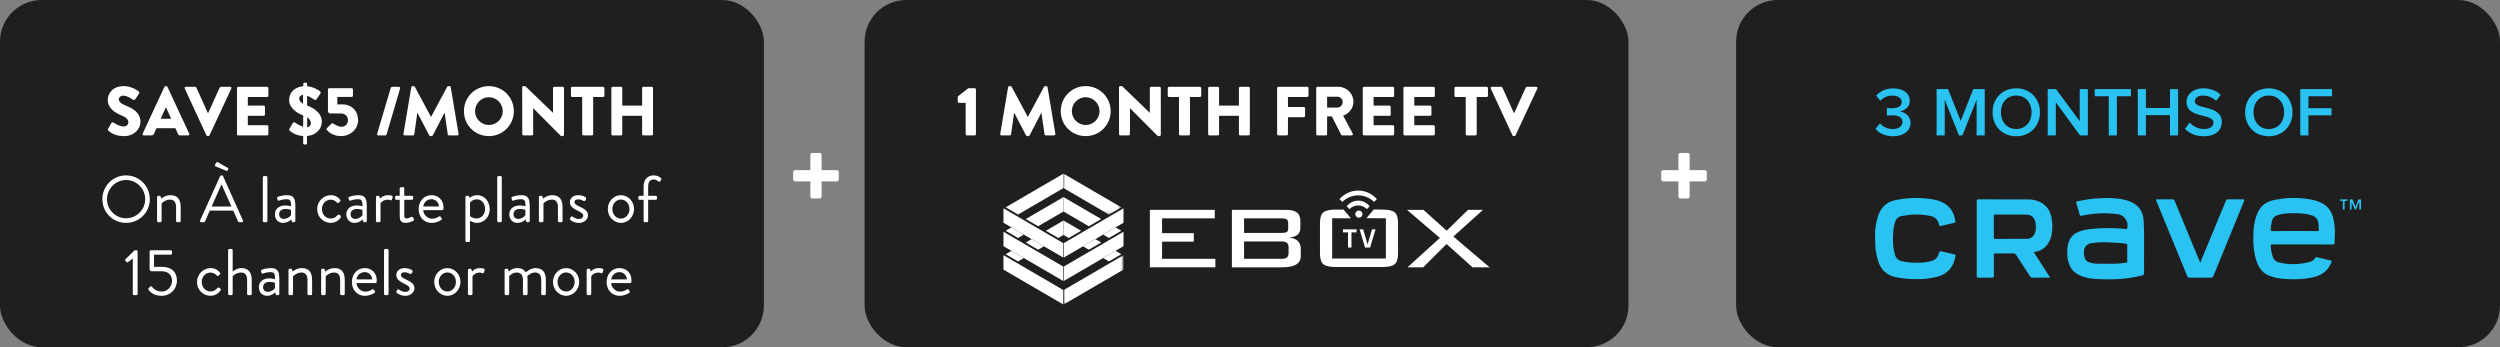 <?xml version="1.0" encoding="UTF-8"?>
<svg width="720px" height="100px" viewBox="0 0 720 100" version="1.1" xmlns="http://www.w3.org/2000/svg" xmlns:xlink="http://www.w3.org/1999/xlink">
    <rect x="0" y="0" width="720" height="100" fill="#808080" stroke="none"/>
    <title>bandeau-promo-mobile-en-v2-2025</title>
    <defs>
        <polygon id="path-1" points="0 0 16.665 0 16.665 11.786 0 11.786"></polygon>
        <polygon id="path-3" points="0 0 17.202 0 17.202 14.177 0 14.177"></polygon>
    </defs>
    <g id="bandeau-promo-mobile-en-v2-2025" stroke="none" fill="none" fill-rule="evenodd" stroke-width="1">
        <g id="bandeau-promo-mobile-en">
            <g id="3-mois-gratuit-Crave-en" transform="translate(500, 0)" fill-rule="nonzero">
                <rect id="🎨-Bg-Title" fill="#1F1F1F" x="0" y="0" width="220" height="100" rx="12"></rect>
                <g id="CRAVElogoTM" transform="translate(40, 57)" fill="#29C2F1">
                    <path d="M123.134,13.389 C120.245,13.389 117.358,13.395 114.47,13.381 C114.079,13.38 113.958,13.451 113.978,13.884 C114.028,14.978 114.242,16.03 114.596,17.061 C114.861,17.83 115.389,18.335 116.17,18.538 C118.167,19.056 120.19,19.196 122.245,18.971 C123.19,18.867 124.123,18.716 125.044,18.48 C125.799,18.288 126.45,17.948 126.824,17.221 C126.908,17.058 127.001,17.022 127.19,17.068 C128.541,17.4 129.894,17.725 131.251,18.03 C131.624,18.114 131.549,18.291 131.45,18.543 C130.671,20.523 129.282,21.862 127.261,22.54 C126.128,22.92 124.957,23.12 123.772,23.261 C121.85,23.488 119.917,23.451 117.999,23.332 C116.412,23.235 114.825,22.943 113.334,22.314 C111.851,21.69 110.874,20.566 110.239,19.123 C109.577,17.619 109.25,16.038 109.073,14.406 C108.899,12.804 108.92,11.198 109.006,9.607 C109.117,7.522 109.511,5.468 110.549,3.601 C111.612,1.69 113.352,0.853 115.416,0.503 C116.781,0.271 118.148,0.068 119.534,0.019 C121.715,-0.057 123.885,0.087 126.013,0.552 C127.459,0.868 128.861,1.367 130.003,2.386 C131.247,3.494 131.857,4.935 132.137,6.534 C132.386,7.958 132.519,9.401 132.432,10.847 C132.392,11.526 132.345,12.204 132.369,12.884 C132.384,13.284 132.257,13.401 131.85,13.4 C128.945,13.381 126.039,13.39 123.134,13.39 L123.134,13.389 Z M120.917,9.532 C123.07,9.532 125.222,9.522 127.375,9.542 C127.766,9.545 127.897,9.435 127.847,9.056 C127.798,8.688 127.743,8.317 127.749,7.948 C127.778,6.331 127.056,5.322 125.485,4.914 C123.627,4.432 121.726,4.352 119.816,4.4 C118.5,4.432 117.201,4.572 115.934,4.952 C115.109,5.2 114.551,5.806 114.361,6.564 C114.161,7.369 113.981,8.204 113.984,9.062 C113.984,9.459 114.077,9.545 114.456,9.542 C116.609,9.525 118.761,9.534 120.914,9.534 L120.917,9.532 Z" id="Shape"></path>
                    <path d="M55.366,15.815 C55.369,14.479 55.467,13.343 55.961,12.267 C56.52,11.051 57.448,10.241 58.662,9.745 C59.983,9.204 61.37,9.025 62.787,8.89 C64.914,8.687 67.038,8.659 69.164,8.723 C70.23,8.755 71.293,8.87 72.355,8.977 C72.532,8.995 72.532,8.951 72.581,8.824 C73.241,7.125 71.894,4.946 70.07,4.709 C67.955,4.436 65.839,4.309 63.714,4.509 C62.277,4.644 60.842,4.807 59.439,5.161 C59.134,5.239 59.051,5.135 58.98,4.882 C58.65,3.734 58.317,2.587 57.967,1.447 C57.883,1.172 57.922,1.05 58.222,0.987 C59.946,0.627 61.668,0.3 63.436,0.177 C65.189,0.053 66.935,-0.055 68.686,0.085 C70.402,0.222 72.109,0.421 73.705,1.14 C75.361,1.887 76.555,3.068 77.082,4.833 C77.297,5.557 77.381,6.305 77.412,7.073 C77.606,11.899 77.424,16.725 77.509,21.551 C77.518,22.058 77.326,22.222 76.888,22.329 C75.091,22.772 73.277,23.103 71.431,23.273 C68.575,23.535 65.722,23.52 62.867,23.277 C61.416,23.154 60.018,22.829 58.712,22.174 C56.676,21.154 55.743,19.396 55.459,17.219 C55.39,16.694 55.354,16.166 55.367,15.813 L55.366,15.815 Z M66.644,18.957 C68.552,19.006 70.456,18.942 72.346,18.648 C72.592,18.61 72.65,18.502 72.648,18.277 C72.642,16.706 72.644,15.134 72.648,13.563 C72.648,13.352 72.624,13.25 72.358,13.204 C70.905,12.96 69.433,12.906 67.97,12.832 C66.122,12.737 64.267,12.742 62.422,13.013 C61.202,13.193 60.407,13.876 60.231,14.978 C60.111,15.728 60.155,16.477 60.381,17.209 C60.586,17.873 61.019,18.323 61.676,18.561 C62.37,18.813 63.097,18.923 63.827,18.948 C64.766,18.98 65.705,18.955 66.645,18.955 L66.644,18.957 Z" id="Shape"></path>
                    <path d="M45.7,15.584 C47.296,18.064 48.842,20.47 50.445,22.96 C49.47,22.96 48.59,22.96 47.711,22.96 C46.941,22.96 46.172,22.945 45.404,22.967 C45.062,22.978 44.853,22.88 44.659,22.58 C43.326,20.514 41.963,18.468 40.628,16.404 C40.428,16.094 40.216,15.983 39.847,15.987 C38.155,16.009 36.463,16.01 34.772,15.987 C34.355,15.981 34.222,16.08 34.227,16.519 C34.251,18.499 34.227,20.48 34.247,22.461 C34.251,22.865 34.141,22.978 33.735,22.971 C32.421,22.945 31.103,22.946 29.789,22.971 C29.408,22.977 29.299,22.879 29.299,22.49 C29.311,15.284 29.309,8.076 29.299,0.87 C29.299,0.506 29.405,0.412 29.761,0.413 C34.546,0.424 39.329,0.418 44.114,0.424 C45.215,0.424 46.288,0.63 47.292,1.073 C49.308,1.963 50.438,3.543 50.841,5.694 C51.158,7.395 51.176,9.094 50.825,10.781 C50.557,12.074 49.946,13.215 48.993,14.154 C48.092,15.041 46.973,15.441 45.699,15.587 L45.7,15.584 Z M39.244,11.798 C40.662,11.798 42.08,11.798 43.499,11.798 C44.921,11.796 45.854,11.085 46.201,9.702 C46.405,8.882 46.331,8.056 46.231,7.222 C46.057,5.761 45.063,4.807 43.609,4.804 C40.636,4.796 37.663,4.807 34.689,4.793 C34.334,4.792 34.227,4.888 34.23,5.248 C34.247,7.28 34.247,9.313 34.23,11.345 C34.227,11.699 34.318,11.81 34.682,11.806 C36.202,11.786 37.723,11.798 39.244,11.798 Z" id="Shape"></path>
                    <path d="M12.184,23.381 C9.892,23.427 8.062,23.213 6.233,22.873 C3.518,22.367 1.747,20.844 0.915,18.219 C0.555,17.082 0.331,15.919 0.169,14.735 C0.016,13.615 0.115,12.493 0.033,11.375 C-0.109,9.458 0.225,7.58 0.717,5.763 C1.45,3.065 3.07,1.155 5.996,0.604 C8.586,0.117 11.186,-0.15 13.813,0.091 C15.599,0.256 17.407,0.387 19.085,1.123 C21.569,2.213 22.83,4.18 23.158,6.819 C23.187,7.056 23.097,7.116 22.931,7.155 C21.587,7.468 20.242,7.772 18.9,8.085 C18.674,8.138 18.544,8.088 18.506,7.839 C18.483,7.69 18.421,7.545 18.378,7.398 C18.03,6.212 17.268,5.474 16.045,5.213 C13.983,4.772 11.914,4.636 9.812,4.893 C9.102,4.98 8.399,5.08 7.699,5.212 C6.691,5.401 6.089,6.001 5.776,6.975 C5.233,8.671 5.176,10.412 5.183,12.169 C5.187,13.604 5.352,15.006 5.755,16.386 C6.066,17.453 6.755,18.024 7.83,18.256 C9.735,18.667 11.66,18.722 13.59,18.635 C14.363,18.6 15.131,18.426 15.896,18.265 C17.241,17.983 18.102,17.215 18.413,15.885 C18.537,15.361 18.787,15.309 19.242,15.421 C20.492,15.729 21.749,16.009 23.004,16.296 C23.147,16.328 23.204,16.338 23.179,16.545 C22.824,19.632 20.999,21.856 18.147,22.638 C17.102,22.925 16.036,23.097 14.964,23.256 C13.897,23.415 12.824,23.334 12.189,23.381 L12.184,23.381 Z" id="Path"></path>
                    <path d="M80.85,0.418 C82.564,0.418 84.187,0.427 85.81,0.41 C86.143,0.407 86.196,0.615 86.288,0.835 C88.621,6.477 90.954,12.12 93.286,17.763 C93.396,18.03 93.511,18.297 93.633,18.589 C93.825,18.451 93.848,18.241 93.92,18.065 C96.297,12.328 98.673,6.59 101.038,0.848 C101.164,0.542 101.302,0.403 101.66,0.408 C103.096,0.433 104.531,0.429 105.966,0.412 C106.346,0.407 106.488,0.436 106.308,0.874 C103.337,8.1 100.38,15.332 97.43,22.567 C97.306,22.873 97.152,22.969 96.831,22.967 C94.748,22.954 92.662,22.946 90.578,22.974 C90.158,22.98 90.033,22.786 89.899,22.459 C87.508,16.618 85.108,10.78 82.709,4.942 C82.102,3.462 81.493,1.983 80.85,0.421 L80.85,0.418 Z" id="Path"></path>
                    <path d="M139.361,1.253 C139.134,1.83 138.909,2.41 138.674,2.984 C138.615,3.129 138.613,3.343 138.38,3.354 C138.112,3.366 138.109,3.126 138.044,2.967 C137.812,2.406 137.596,1.836 137.264,1.282 C137.264,1.844 137.265,2.406 137.264,2.967 C137.264,3.145 137.323,3.357 137.016,3.363 C136.716,3.369 136.752,3.169 136.752,2.983 C136.752,2.267 136.748,1.549 136.755,0.833 C136.757,0.668 136.665,0.416 136.978,0.422 C137.215,0.427 137.488,0.316 137.616,0.673 C137.839,1.29 138.099,1.894 138.378,2.593 C138.641,1.923 138.902,1.349 139.09,0.752 C139.216,0.349 139.496,0.398 139.775,0.424 C140.112,0.454 139.969,0.737 139.974,0.908 C139.99,1.572 139.989,2.238 139.975,2.903 C139.972,3.077 140.093,3.346 139.74,3.357 C139.387,3.367 139.488,3.103 139.485,2.922 C139.474,2.372 139.482,1.821 139.482,1.271 C139.442,1.264 139.403,1.258 139.361,1.25 L139.361,1.253 Z" id="Path"></path>
                    <path d="M134.738,2.103 C134.738,1.916 134.719,1.726 134.743,1.542 C134.81,1.038 134.712,0.706 134.094,0.824 C133.952,0.851 133.818,0.815 133.824,0.616 C133.83,0.418 133.97,0.418 134.111,0.418 C134.708,0.418 135.303,0.418 135.9,0.418 C136.051,0.418 136.172,0.439 136.169,0.633 C136.166,0.841 136.016,0.845 135.885,0.822 C135.267,0.711 135.196,1.044 135.236,1.545 C135.276,2.053 135.241,2.566 135.245,3.076 C135.247,3.256 135.204,3.364 134.99,3.361 C134.781,3.358 134.732,3.254 134.737,3.073 C134.745,2.749 134.738,2.425 134.738,2.102 L134.738,2.103 Z" id="Path"></path>
                </g>
                <g id="3-MONTHS-OF" transform="translate(39, 19)" fill="#29C2F1">
                    <path d="M6.2,20.24 C9.3,20.24 11.24,18.62 11.24,16.34 C11.24,14.28 9.42,13.24 8.14,13.1 C9.5,12.88 11.02,11.84 11.02,10.04 C11.02,7.82 9.1,6.46 6.22,6.46 C4,6.46 2.38,7.34 1.34,8.56 L2.54,10.02 C3.5,9.04 4.62,8.54 6,8.54 C7.48,8.54 8.7,9.18 8.7,10.4 C8.7,11.62 7.52,12.16 5.94,12.16 C5.42,12.16 4.64,12.16 4.42,12.14 L4.42,14.26 C4.62,14.24 5.38,14.22 5.94,14.22 C7.86,14.22 8.9,14.8 8.9,16.12 C8.9,17.34 7.88,18.16 6.12,18.16 C4.7,18.16 3.3,17.54 2.44,16.54 L1.16,18.08 C2.08,19.28 3.84,20.24 6.2,20.24 Z" id="Path"></path>
                    <polygon id="Path" points="32.6 20 32.6 6.66 29.3 6.66 25.68 15.82 22.04 6.66 18.74 6.66 18.74 20 21.08 20 21.08 9.7 25.18 20 26.18 20 30.26 9.7 30.26 20"></polygon>
                    <path d="M41.68,20.24 C45.66,20.24 48.5,17.32 48.5,13.34 C48.5,9.36 45.66,6.44 41.68,6.44 C37.68,6.44 34.86,9.36 34.86,13.34 C34.86,17.32 37.68,20.24 41.68,20.24 Z M41.68,18.16 C38.98,18.16 37.26,16.08 37.26,13.34 C37.26,10.58 38.98,8.52 41.68,8.52 C44.36,8.52 46.1,10.58 46.1,13.34 C46.1,16.08 44.36,18.16 41.68,18.16 Z" id="Shape"></path>
                    <polygon id="Path" points="62.3 20 62.3 6.66 59.96 6.66 59.96 15.9 53.14 6.66 50.74 6.66 50.74 20 53.08 20 53.08 10.46 60.04 20"></polygon>
                    <polygon id="Path" points="70.66 20 70.66 8.72 74.7 8.72 74.7 6.66 64.28 6.66 64.28 8.72 68.32 8.72 68.32 20"></polygon>
                    <polygon id="Path" points="88.3 20 88.3 6.66 85.96 6.66 85.96 12.1 79.02 12.1 79.02 6.66 76.68 6.66 76.68 20 79.02 20 79.02 14.16 85.96 14.16 85.96 20"></polygon>
                    <path d="M95.72,20.24 C99.3,20.24 100.88,18.32 100.88,16.1 C100.88,11.14 93.12,12.68 93.12,10.18 C93.12,9.2 94,8.52 95.36,8.52 C96.76,8.52 98.18,9 99.24,10.06 L100.56,8.32 C99.34,7.12 97.64,6.44 95.58,6.44 C92.64,6.44 90.72,8.14 90.72,10.36 C90.72,15.26 98.48,13.52 98.48,16.32 C98.48,17.22 97.74,18.16 95.82,18.16 C93.96,18.16 92.5,17.28 91.6,16.3 L90.28,18.12 C91.48,19.36 93.26,20.24 95.72,20.24 Z" id="Path"></path>
                    <path d="M114.42,20.24 C118.4,20.24 121.24,17.32 121.24,13.34 C121.24,9.36 118.4,6.44 114.42,6.44 C110.42,6.44 107.6,9.36 107.6,13.34 C107.6,17.32 110.42,20.24 114.42,20.24 Z M114.42,18.16 C111.72,18.16 110,16.08 110,13.34 C110,10.58 111.72,8.52 114.42,8.52 C117.1,8.52 118.84,10.58 118.84,13.34 C118.84,16.08 117.1,18.16 114.42,18.16 Z" id="Shape"></path>
                    <polygon id="Path" points="125.82 20 125.82 14.22 132.48 14.22 132.48 12.16 125.82 12.16 125.82 8.72 132.62 8.72 132.62 6.66 123.48 6.66 123.48 20"></polygon>
                </g>
            </g>
            <g id="1-mois-TV-gratuit-en" transform="translate(249, 0)">
                <rect id="🎨-Bg-Title" fill="#1F1F1F" fill-rule="nonzero" x="0" y="0" width="220" height="100" rx="12"></rect>
                <g id="Step-01" transform="translate(229.43, 44.05)" fill="#FFFFFF" fill-rule="nonzero">
                    <path d="M4.95,12.57 C4.95,12.87 5.22,13.11 5.52,13.11 L7.62,13.11 C7.92,13.11 8.19,12.87 8.19,12.57 L8.19,8.19 L12.6,8.19 C12.9,8.19 13.14,7.92 13.14,7.62 L13.14,5.52 C13.14,5.22 12.9,4.95 12.6,4.95 L8.19,4.95 L8.19,0.54 C8.19,0.24 7.92,0 7.62,0 L5.52,0 C5.22,0 4.95,0.24 4.95,0.54 L4.95,4.95 L0.57,4.95 C0.27,4.95 0,5.22 0,5.52 L0,7.62 C0,7.92 0.27,8.19 0.57,8.19 L4.95,8.19 L4.95,12.57 Z" id="Path"></path>
                </g>
                <g id="Group-56" transform="translate(40, 50)">
                    <path d="M65.782,26.983 L65.782,10.439 L81.424,10.439 C82.856,10.439 83.894,10.699 84.54,11.216 C85.185,11.733 85.507,12.559 85.507,13.696 L85.507,15.583 C85.507,16.459 85.247,17.121 84.729,17.573 C84.21,18.024 83.382,18.306 82.244,18.42 C83.348,18.522 84.187,18.848 84.761,19.401 C85.335,19.953 85.623,20.694 85.623,21.621 L85.623,23.725 C85.623,24.825 85.179,25.643 84.295,26.178 C83.411,26.715 82.062,26.983 80.251,26.983 L65.782,26.983 Z M82,15.771 L82,14.224 C82,13.721 81.857,13.373 81.573,13.178 C81.289,12.983 80.77,12.885 80.017,12.885 L69.29,12.885 L69.29,17.091 L80.017,17.091 C80.827,17.091 81.36,16.997 81.616,16.809 C81.872,16.62 82,16.274 82,15.771 L82,15.771 Z M69.29,19.536 L69.29,24.539 L80.017,24.539 C80.807,24.539 81.355,24.404 81.659,24.132 C81.962,23.86 82.115,23.377 82.115,22.682 L82.115,21.394 C82.115,20.712 81.959,20.232 81.648,19.953 C81.337,19.677 80.793,19.536 80.017,19.536 L69.29,19.536 Z" id="Fill-2" fill="#FFFFFF" fill-rule="nonzero"></path>
                    <polygon id="Fill-4" fill="#FFFFFF" fill-rule="nonzero" points="116.364 26.983 125.682 18.522 116.216 10.439 120.959 10.439 127.647 16.444 133.782 10.439 138.098 10.439 129.572 18.122 140 26.983 135.085 26.983 127.605 20.275 120.873 26.983"></polygon>
                    <path d="M95.706,26.904 L109.084,26.904 C110.838,26.904 112.035,26.628 112.676,26.078 C113.318,25.527 113.637,24.497 113.637,22.99 L113.637,14.272 C113.637,12.745 113.325,11.71 112.697,11.17 C112.07,10.631 110.866,10.36 109.084,10.36 L106.625,10.335 L104.544,12.836 L110.13,12.862 L110.13,24.46 L94.661,24.46 L94.661,12.862 L100.055,12.864 L97.934,10.363 L95.706,10.36 C93.94,10.36 92.738,10.634 92.104,11.181 C91.47,11.729 91.152,12.758 91.152,14.272 L91.152,22.99 C91.152,24.497 91.473,25.527 92.114,26.078 C92.756,26.628 93.953,26.904 95.706,26.904" id="Fill-6" fill="#FFFFFF" fill-rule="nonzero"></path>
                    <polygon id="Fill-8" fill="#FFFFFF" fill-rule="nonzero" points="99.233 16.926 97.77 16.926 97.77 16.053 101.686 16.053 101.686 16.926 100.224 16.926 100.224 21.29 99.233 21.29"></polygon>
                    <polygon id="Fill-10" fill="#FFFFFF" fill-rule="nonzero" points="106.13 16.053 107.16 16.053 105.595 21.29 104.133 21.29 102.568 16.053 103.598 16.053 104.864 20.417"></polygon>
                    <path d="M102.363,12.704 C102.935,12.704 103.398,12.24 103.398,11.669 C103.398,11.097 102.935,10.634 102.363,10.634 C101.791,10.634 101.328,11.097 101.328,11.669 C101.328,12.24 101.791,12.704 102.363,12.704 M96.774,7.322 L97.572,8.15 C100.184,5.639 104.127,5.639 106.74,8.15 L107.537,7.322 C104.565,4.071 99.746,4.071 96.774,7.322 M98.844,9.392 L99.623,10.22 C101.096,8.82 103.216,8.82 104.688,10.22 L105.467,9.392 C103.639,7.246 100.673,7.246 98.844,9.392" id="Fill-12" fill="#FFFFFF" fill-rule="nonzero"></path>
                    <polygon id="Fill-14" fill="#FFFFFF" fill-rule="nonzero" points="17.275 13.511 12.214 16.46 15.778 18.537 17.284 17.66 17.275 17.654"></polygon>
                    <polygon id="Fill-16" fill="#FFFFFF" fill-rule="nonzero" points="0.63 23.21 4.194 25.288 5.864 24.314 2.299 22.237"></polygon>
                    <polygon id="Fill-18" fill="#FFFFFF" fill-rule="nonzero" points="17.284 13.506 17.294 13.512 17.294 13.5"></polygon>
                    <polygon id="Fill-20" fill="#FFFFFF" fill-rule="nonzero" points="6.422 19.835 9.987 21.912 11.656 20.939 8.092 18.862"></polygon>
                    <polygon id="Fill-22" fill="#FFFFFF" fill-rule="nonzero" points="5.864 17.564 2.299 15.487 0.629 16.46 4.195 18.538"></polygon>
                    <polygon id="Fill-24" fill="#FFFFFF" fill-rule="nonzero" points="17.294 6.75 17.284 6.755 17.294 6.761"></polygon>
                    <polygon id="Fill-26" fill="#FFFFFF" fill-rule="nonzero" points="17.275 10.904 17.275 6.762 6.421 13.085 9.986 15.162 17.284 10.909"></polygon>
                    <polygon id="Fill-28" fill="#FFFFFF" fill-rule="nonzero" points="17.284 4.159 17.274 4.154 17.274 0.011 0.629 9.71 4.194 11.786"></polygon>
                    <polygon id="Fill-30" fill="#FFFFFF" fill-rule="nonzero" points="0.091 23.547 0 23.494 0 26.997 0 27.648 17.202 37.671 17.202 37.02 17.202 33.517 3.636 25.612"></polygon>
                    <polygon id="Fill-32" fill="#FFFFFF" fill-rule="nonzero" points="5.864 20.16 3.636 18.863 0.092 16.797 0 16.743 0 20.247 0 20.898 2.299 22.237 5.864 24.314 17.203 30.921 17.203 30.271 17.203 26.766 9.429 22.237"></polygon>
                    <polygon id="Fill-34" fill="#FFFFFF" fill-rule="nonzero" points="11.656 16.785 9.429 15.487 5.863 13.41 3.636 12.112 0.092 10.047 0 9.993 0 13.497 0 14.147 2.299 15.487 5.864 17.565 8.091 18.863 11.656 20.939 17.203 24.171 17.203 23.52 17.203 20.017 15.221 18.863"></polygon>
                    <polygon id="Fill-36" fill="#FFFFFF" fill-rule="nonzero" points="26.476 18.862 22.911 20.939 24.582 21.912 28.146 19.835"></polygon>
                    <polygon id="Fill-38" fill="#FFFFFF" fill-rule="nonzero" points="17.294 13.511 17.284 13.506 17.274 13.5 17.274 13.511 17.274 17.654 17.284 17.66 18.79 18.537 22.354 16.46"></polygon>
                    <polygon id="Fill-40" fill="#FFFFFF" fill-rule="nonzero" points="30.374 25.287 33.938 23.209 32.269 22.236 28.704 24.314"></polygon>
                    <polygon id="Fill-42" fill="#FFFFFF" fill-rule="nonzero" points="30.374 18.537 33.939 16.459 32.268 15.486 28.703 17.563"></polygon>
                    <polygon id="Fill-44" fill="#FFFFFF" fill-rule="nonzero" points="17.284 6.755 17.274 6.75 17.274 6.761 17.274 10.904 17.284 10.91 24.581 15.162 28.147 13.084 17.294 6.761"></polygon>
                    <g id="Group-48" transform="translate(17.274, 0)">
                        <mask id="mask-2" fill="white">
                            <use xlink:href="#path-1"></use>
                        </mask>
                        <g id="path-1"></g>
                        <polygon id="Fill-46" fill="#FFFFFF" fill-rule="nonzero" mask="url(#mask-2)" points="0.009 4.159 13.1 11.786 16.665 9.709 0.019 0.011 0.009 0.005 0 -0.001 0 0.011 0 4.154"></polygon>
                    </g>
                    <g id="Group-51" transform="translate(17.365, 23.494)">
                        <mask id="mask-4" fill="white">
                            <use xlink:href="#path-3"></use>
                        </mask>
                        <g id="path-3"></g>
                        <polygon id="Fill-49" fill="#FFFFFF" fill-rule="nonzero" mask="url(#mask-4)" points="13.567 2.118 0 10.023 0 13.527 0 14.178 17.202 4.154 17.202 3.503 17.202 0 17.113 0.052"></polygon>
                    </g>
                    <polygon id="Fill-52" fill="#FFFFFF" fill-rule="nonzero" points="30.931 18.862 28.704 20.16 25.14 22.237 17.365 26.767 17.365 30.27 17.365 30.92 28.704 24.314 32.269 22.237 34.568 20.897 34.568 20.247 34.568 16.744 34.477 16.796"></polygon>
                    <polygon id="Fill-54" fill="#FFFFFF" fill-rule="nonzero" points="30.932 12.111 28.704 13.41 25.14 15.488 22.912 16.785 19.348 18.862 17.365 20.017 17.365 23.52 17.365 24.171 22.912 20.939 26.476 18.862 28.703 17.564 32.268 15.487 34.568 14.147 34.568 13.497 34.568 9.993 34.477 10.046"></polygon>
                    <polygon id="Fill-1" fill="#FFFFFF" fill-rule="nonzero" points="42.162 26.983 42.162 10.439 60.853 10.439 60.853 12.884 45.671 12.884 45.671 17.148 54.815 17.148 54.815 19.593 45.671 19.593 45.671 24.539 61.026 24.539 61.026 26.983"></polygon>
                </g>
                <g id="✏️-Package-title" transform="translate(26.83, 24.8)" fill="#FFFFFF" fill-rule="nonzero">
                    <path d="M2.28,13.82 C2.28,14.02 2.44,14.2 2.66,14.2 L4.88,14.2 C5.08,14.2 5.24,14.02 5.24,13.82 L5.24,0.98 C5.24,0.78 5.08,0.6 4.88,0.6 L3.04,0.6 L0.12,2.88 C0.06,2.94 0,3.1 0,3.18 L0,4.44 C0,4.64 0.16,4.82 0.36,4.82 L2.28,4.82 L2.28,13.82 Z" id="Path"></path>
                    <path d="M12.24,13.76 C12.2,14.02 12.38,14.2 12.62,14.2 L14.98,14.2 C15.18,14.2 15.34,14.04 15.36,13.88 L16.24,7.7 L16.28,7.7 L19.66,14.18 C19.72,14.3 19.88,14.4 20,14.4 L20.36,14.4 C20.46,14.4 20.64,14.3 20.7,14.18 L24.06,7.7 L24.1,7.7 L25,13.88 C25.02,14.04 25.2,14.2 25.38,14.2 L27.74,14.2 C27.98,14.2 28.16,14.02 28.12,13.76 L25.86,0.32 C25.84,0.14 25.66,0 25.5,0 L25.18,0 C25.08,0 24.9,0.08 24.84,0.2 L20.2,8.84 L20.16,8.84 L15.52,0.2 C15.46,0.08 15.28,0 15.18,0 L14.86,0 C14.7,0 14.52,0.14 14.5,0.32 L12.24,13.76 Z" id="Path"></path>
                    <path d="M29.66,7.22 C29.66,11.22 32.84,14.4 36.84,14.4 C40.84,14.4 44.04,11.22 44.04,7.22 C44.04,3.22 40.84,0 36.84,0 C32.84,0 29.66,3.22 29.66,7.22 Z M32.86,7.22 C32.86,5.02 34.66,3.2 36.84,3.2 C39.04,3.2 40.84,5.02 40.84,7.22 C40.84,9.4 39.04,11.2 36.84,11.2 C34.66,11.2 32.86,9.4 32.86,7.22 Z" id="Shape"></path>
                    <path d="M46.46,13.82 C46.46,14.02 46.64,14.2 46.84,14.2 L49.22,14.2 C49.44,14.2 49.6,14.02 49.6,13.82 L49.6,6.36 C49.6,6.36 49.62,6.36 49.62,6.36 L57.52,14.3 C57.56,14.34 57.72,14.4 57.78,14.4 L58.1,14.4 C58.3,14.4 58.48,14.24 58.48,14.04 L58.48,0.58 C58.48,0.38 58.3,0.2 58.1,0.2 L55.7,0.2 C55.48,0.2 55.32,0.38 55.32,0.58 L55.32,7.68 C55.32,7.68 55.3,7.68 55.3,7.68 L47.32,0 L46.82,0 C46.62,0 46.44,0.16 46.44,0.36 L46.46,13.82 Z" id="Path"></path>
                    <path d="M63.72,13.82 C63.72,14.02 63.9,14.2 64.1,14.2 L66.5,14.2 C66.7,14.2 66.88,14.02 66.88,13.82 L66.88,3.14 L69.74,3.14 C69.96,3.14 70.12,2.96 70.12,2.76 L70.12,0.58 C70.12,0.38 69.96,0.2 69.74,0.2 L60.86,0.2 C60.64,0.2 60.48,0.38 60.48,0.58 L60.48,2.76 C60.48,2.96 60.64,3.14 60.86,3.14 L63.72,3.14 L63.72,13.82 Z" id="Path"></path>
                    <path d="M72.12,13.82 C72.12,14.02 72.3,14.2 72.5,14.2 L74.88,14.2 C75.1,14.2 75.26,14.02 75.26,13.82 L75.26,8.56 L80.98,8.56 L80.98,13.82 C80.98,14.02 81.14,14.2 81.36,14.2 L83.74,14.2 C83.94,14.2 84.12,14.02 84.12,13.82 L84.12,0.58 C84.12,0.38 83.94,0.2 83.74,0.2 L81.36,0.2 C81.14,0.2 80.98,0.38 80.98,0.58 L80.98,5.62 L75.26,5.62 L75.26,0.58 C75.26,0.38 75.1,0.2 74.88,0.2 L72.5,0.2 C72.3,0.2 72.12,0.38 72.12,0.58 L72.12,13.82 Z" id="Path"></path>
                    <path d="M91.98,13.82 C91.98,14.02 92.14,14.2 92.36,14.2 L94.72,14.2 C94.92,14.2 95.1,14.02 95.1,13.82 L95.1,8.96 L99.66,8.96 C99.86,8.96 100.04,8.78 100.04,8.58 L100.04,6.4 C100.04,6.2 99.86,6.02 99.66,6.02 L95.1,6.02 L95.1,3.14 L100.64,3.14 C100.86,3.14 101.02,2.96 101.02,2.76 L101.02,0.58 C101.02,0.38 100.86,0.2 100.64,0.2 L92.36,0.2 C92.14,0.2 91.98,0.38 91.98,0.58 L91.98,13.82 Z" id="Path"></path>
                    <path d="M103.24,13.82 C103.24,14.02 103.4,14.2 103.62,14.2 L106,14.2 C106.2,14.2 106.38,14.02 106.38,13.82 L106.38,8.72 L107.76,8.72 L110.42,14.02 C110.46,14.1 110.58,14.2 110.74,14.2 L113.4,14.2 C113.74,14.2 113.88,13.88 113.74,13.62 L111,8.54 C112.74,7.84 113.96,6.36 113.96,4.52 C113.96,2.14 112,0.2 109.6,0.2 L103.62,0.2 C103.4,0.2 103.24,0.38 103.24,0.58 L103.24,13.82 Z M106.38,6.18 L106.38,3.06 L109.34,3.06 C110.16,3.06 110.86,3.74 110.86,4.58 C110.86,5.42 110.16,6.18 109.34,6.18 L106.38,6.18 Z" id="Shape"></path>
                    <path d="M116.64,13.82 C116.64,14.02 116.8,14.2 117.02,14.2 L125.3,14.2 C125.52,14.2 125.68,14.02 125.68,13.82 L125.68,11.64 C125.68,11.44 125.52,11.26 125.3,11.26 L119.76,11.26 L119.76,8.56 L124.32,8.56 C124.52,8.56 124.7,8.4 124.7,8.18 L124.7,6 C124.7,5.8 124.52,5.62 124.32,5.62 L119.76,5.62 L119.76,3.14 L125.3,3.14 C125.52,3.14 125.68,2.96 125.68,2.76 L125.68,0.58 C125.68,0.38 125.52,0.2 125.3,0.2 L117.02,0.2 C116.8,0.2 116.64,0.38 116.64,0.58 L116.64,13.82 Z" id="Path"></path>
                    <path d="M128.36,13.82 C128.36,14.02 128.52,14.2 128.74,14.2 L137.02,14.2 C137.24,14.2 137.4,14.02 137.4,13.82 L137.4,11.64 C137.4,11.44 137.24,11.26 137.02,11.26 L131.48,11.26 L131.48,8.56 L136.04,8.56 C136.24,8.56 136.42,8.4 136.42,8.18 L136.42,6 C136.42,5.8 136.24,5.62 136.04,5.62 L131.48,5.62 L131.48,3.14 L137.02,3.14 C137.24,3.14 137.4,2.96 137.4,2.76 L137.4,0.58 C137.4,0.38 137.24,0.2 137.02,0.2 L128.74,0.2 C128.52,0.2 128.36,0.38 128.36,0.58 L128.36,13.82 Z" id="Path"></path>
                    <path d="M146.3,13.82 C146.3,14.02 146.48,14.2 146.68,14.2 L149.08,14.2 C149.28,14.2 149.46,14.02 149.46,13.82 L149.46,3.14 L152.32,3.14 C152.54,3.14 152.7,2.96 152.7,2.76 L152.7,0.58 C152.7,0.38 152.54,0.2 152.32,0.2 L143.44,0.2 C143.22,0.2 143.06,0.38 143.06,0.58 L143.06,2.76 C143.06,2.96 143.22,3.14 143.44,3.14 L146.3,3.14 L146.3,13.82 Z" id="Path"></path>
                    <path d="M159.76,14.18 C159.82,14.3 159.94,14.4 160.1,14.4 L160.3,14.4 C160.46,14.4 160.58,14.3 160.64,14.18 L166.92,0.72 C167.04,0.46 166.88,0.2 166.58,0.2 L163.92,0.2 C163.76,0.2 163.62,0.32 163.58,0.42 L160.28,7.72 L160.16,7.72 L156.86,0.42 C156.82,0.32 156.68,0.2 156.52,0.2 L153.86,0.2 C153.56,0.2 153.4,0.46 153.52,0.72 L159.76,14.18 Z" id="Path"></path>
                </g>
            </g>
            <g id="01---rabais-5$-en" fill-rule="nonzero">
                <rect id="🎨-Bg-Title" fill="#1F1F1F" x="0" y="0" width="220" height="100" rx="12"></rect>
                <g id="Step-01" transform="translate(228.43, 44.05)" fill="#FFFFFF">
                    <path d="M4.95,12.57 C4.95,12.87 5.22,13.11 5.52,13.11 L7.62,13.11 C7.92,13.11 8.19,12.87 8.19,12.57 L8.19,8.19 L12.6,8.19 C12.9,8.19 13.14,7.92 13.14,7.62 L13.14,5.52 C13.14,5.22 12.9,4.95 12.6,4.95 L8.19,4.95 L8.19,0.54 C8.19,0.24 7.92,0 7.62,0 L5.52,0 C5.22,0 4.95,0.24 4.95,0.54 L4.95,4.95 L0.57,4.95 C0.27,4.95 0,5.22 0,5.52 L0,7.62 C0,7.92 0.27,8.19 0.57,8.19 L4.95,8.19 L4.95,12.57 Z" id="Path"></path>
                </g>
                <g id="✏️-Package-title" transform="translate(31.03, 23.8)" fill="#FFFFFF">
                    <path d="M0.2,13.86 C0.66,14.32 2.1,15.4 4.7,15.4 C7.64,15.4 9.42,13.32 9.42,11.26 C9.42,8.54 6.94,7.32 5.38,6.7 C3.8,6.06 3.2,5.5 3.2,4.76 C3.2,4.22 3.74,3.74 4.46,3.74 C5.68,3.74 7.14,4.84 7.32,4.94 C7.5,5.08 7.86,4.9 8,4.68 L9.02,3.14 C9.1,3 9.14,2.64 8.9,2.5 C8.3,2.06 6.7,1 4.62,1 C1.54,1 0,3 0,4.98 C0,7.38 2.16,8.72 3.88,9.4 C5.24,9.94 5.94,10.58 5.94,11.42 C5.94,12.12 5.36,12.62 4.56,12.62 C3.24,12.62 1.8,11.56 1.72,11.52 C1.58,11.42 1.2,11.38 1.04,11.64 L0.1,13.3 C-0.06,13.58 0,13.66 0.2,13.86 Z" id="Path"></path>
                    <path d="M10.4,15.2 L12.6,15.2 C13,15.2 13.22,14.96 13.32,14.72 L14.04,13.12 L19.48,13.12 L20.2,14.7 C20.38,15.08 20.54,15.2 20.9,15.2 L23.12,15.2 C23.42,15.2 23.58,14.94 23.46,14.68 L17.2,1.22 C17.14,1.1 17,1 16.86,1 L16.66,1 C16.52,1 16.38,1.1 16.32,1.22 L10.06,14.68 C9.94,14.94 10.1,15.2 10.4,15.2 Z M15.24,10.4 L16.74,7.1 L16.76,7.1 L18.28,10.4 L15.24,10.4 Z" id="Shape"></path>
                    <path d="M28.42,15.18 C28.48,15.3 28.6,15.4 28.76,15.4 L28.96,15.4 C29.12,15.4 29.24,15.3 29.3,15.18 L35.58,1.72 C35.7,1.46 35.54,1.2 35.24,1.2 L32.58,1.2 C32.42,1.2 32.28,1.32 32.24,1.42 L28.94,8.72 L28.82,8.72 L25.52,1.42 C25.48,1.32 25.34,1.2 25.18,1.2 L22.52,1.2 C22.22,1.2 22.06,1.46 22.18,1.72 L28.42,15.18 Z" id="Path"></path>
                    <path d="M37.22,14.82 C37.22,15.02 37.38,15.2 37.6,15.2 L45.88,15.2 C46.1,15.2 46.26,15.02 46.26,14.82 L46.26,12.64 C46.26,12.44 46.1,12.26 45.88,12.26 L40.34,12.26 L40.34,9.56 L44.9,9.56 C45.1,9.56 45.28,9.4 45.28,9.18 L45.28,7 C45.28,6.8 45.1,6.62 44.9,6.62 L40.34,6.62 L40.34,4.14 L45.88,4.14 C46.1,4.14 46.26,3.96 46.26,3.76 L46.26,1.58 C46.26,1.38 46.1,1.2 45.88,1.2 L37.6,1.2 C37.38,1.2 37.22,1.38 37.22,1.58 L37.22,14.82 Z" id="Path"></path>
                    <path d="M52.44,13.86 C52.86,14.28 54.08,15.22 56.28,15.38 L56.28,17.46 C56.28,17.66 56.46,17.82 56.66,17.82 L57,17.82 C57.2,17.82 57.38,17.66 57.38,17.46 L57.38,15.38 C60.02,15.14 61.66,13.32 61.66,11.26 C61.66,8.54 58.98,7.2 57.42,6.58 L57.42,3.76 C58.36,4.14 59.42,4.88 59.56,4.94 C59.72,5.06 59.94,5.04 60.1,4.82 L61.26,3.14 C61.34,3 61.38,2.64 61.14,2.5 C60.6,2.1 59.22,1.2 57.42,1.04 L57.42,0.38 C57.42,0.16 57.24,0 57.04,0 L56.7,0 C56.5,0 56.32,0.16 56.32,0.38 L56.32,1.02 C53.66,1.28 52.24,2.98 52.24,4.98 C52.24,7.36 54.56,8.78 56.3,9.48 L56.28,12.72 C55.24,12.38 54.02,11.56 53.96,11.52 C53.68,11.32 53.38,11.46 53.2,11.78 L52.34,13.3 C52.16,13.58 52.24,13.66 52.44,13.86 Z M56.24,6.1 C55.44,5.62 55.14,5.12 55.14,4.54 C55.14,4.04 55.6,3.58 56.24,3.5 L56.24,6.1 Z M57.44,12.9 L57.44,9.98 C58.14,10.46 58.5,11.04 58.5,11.66 C58.5,12.28 58.06,12.74 57.44,12.9 Z" id="Shape"></path>
                    <path d="M63.2,13.74 C63.7,14.34 65.08,15.4 67.16,15.4 C69.96,15.4 72.1,13.32 72.1,10.82 C72.1,8.2 70.3,6.26 67.54,6.26 L66.12,6.26 L66.12,4.12 L70.24,4.12 C70.46,4.12 70.62,3.94 70.62,3.74 L70.62,1.98 C70.62,1.78 70.46,1.6 70.24,1.6 L63.8,1.6 C63.58,1.6 63.42,1.78 63.42,1.98 L63.42,8.18 C63.42,8.5 63.64,8.88 64.04,8.88 L67.12,8.88 C68.42,8.88 69.18,9.74 69.18,10.82 C69.18,11.92 68.36,12.72 67.28,12.72 C66.32,12.72 64.9,11.76 64.9,11.76 C64.74,11.66 64.54,11.7 64.42,11.82 L63.16,13.06 C62.92,13.3 62.94,13.44 63.2,13.74 Z" id="Path"></path>
                    <path d="M77.6,14.7 C77.52,14.98 77.7,15.2 77.96,15.2 L79.94,15.2 C80.08,15.2 80.26,15.08 80.3,14.94 L84.2,1.7 C84.28,1.42 84.12,1.2 83.84,1.2 L81.88,1.2 C81.72,1.2 81.56,1.32 81.52,1.46 L77.6,14.7 Z" id="Path"></path>
                    <path d="M85.16,14.76 C85.12,15.02 85.3,15.2 85.54,15.2 L87.9,15.2 C88.1,15.2 88.26,15.04 88.28,14.88 L89.16,8.7 L89.2,8.7 L92.58,15.18 C92.64,15.3 92.8,15.4 92.92,15.4 L93.28,15.4 C93.38,15.4 93.56,15.3 93.62,15.18 L96.98,8.7 L97.02,8.7 L97.92,14.88 C97.94,15.04 98.12,15.2 98.3,15.2 L100.66,15.2 C100.9,15.2 101.08,15.02 101.04,14.76 L98.78,1.32 C98.76,1.14 98.58,1 98.42,1 L98.1,1 C98,1 97.82,1.08 97.76,1.2 L93.12,9.84 L93.08,9.84 L88.44,1.2 C88.38,1.08 88.2,1 88.1,1 L87.78,1 C87.62,1 87.44,1.14 87.42,1.32 L85.16,14.76 Z" id="Path"></path>
                    <path d="M102.58,8.22 C102.58,12.22 105.76,15.4 109.76,15.4 C113.76,15.4 116.96,12.22 116.96,8.22 C116.96,4.22 113.76,1 109.76,1 C105.76,1 102.58,4.22 102.58,8.22 Z M105.78,8.22 C105.78,6.02 107.58,4.2 109.76,4.2 C111.96,4.2 113.76,6.02 113.76,8.22 C113.76,10.4 111.96,12.2 109.76,12.2 C107.58,12.2 105.78,10.4 105.78,8.22 Z" id="Shape"></path>
                    <path d="M119.38,14.82 C119.38,15.02 119.56,15.2 119.76,15.2 L122.14,15.2 C122.36,15.2 122.52,15.02 122.52,14.82 L122.52,7.36 C122.52,7.36 122.54,7.36 122.54,7.36 L130.44,15.3 C130.48,15.34 130.64,15.4 130.7,15.4 L131.02,15.4 C131.22,15.4 131.4,15.24 131.4,15.04 L131.4,1.58 C131.4,1.38 131.22,1.2 131.02,1.2 L128.62,1.2 C128.4,1.2 128.24,1.38 128.24,1.58 L128.24,8.68 C128.24,8.68 128.22,8.68 128.22,8.68 L120.24,1 L119.74,1 C119.54,1 119.36,1.16 119.36,1.36 L119.38,14.82 Z" id="Path"></path>
                    <path d="M136.64,14.82 C136.64,15.02 136.82,15.2 137.02,15.2 L139.42,15.2 C139.62,15.2 139.8,15.02 139.8,14.82 L139.8,4.14 L142.66,4.14 C142.88,4.14 143.04,3.96 143.04,3.76 L143.04,1.58 C143.04,1.38 142.88,1.2 142.66,1.2 L133.78,1.2 C133.56,1.2 133.4,1.38 133.4,1.58 L133.4,3.76 C133.4,3.96 133.56,4.14 133.78,4.14 L136.64,4.14 L136.64,14.82 Z" id="Path"></path>
                    <path d="M145.04,14.82 C145.04,15.02 145.22,15.2 145.42,15.2 L147.8,15.2 C148.02,15.2 148.18,15.02 148.18,14.82 L148.18,9.56 L153.9,9.56 L153.9,14.82 C153.9,15.02 154.06,15.2 154.28,15.2 L156.66,15.2 C156.86,15.2 157.04,15.02 157.04,14.82 L157.04,1.58 C157.04,1.38 156.86,1.2 156.66,1.2 L154.28,1.2 C154.06,1.2 153.9,1.38 153.9,1.58 L153.9,6.62 L148.18,6.62 L148.18,1.58 C148.18,1.38 148.02,1.2 147.8,1.2 L145.42,1.2 C145.22,1.2 145.04,1.38 145.04,1.58 L145.04,14.82 Z" id="Path"></path>
                </g>
            </g>
        </g>
        <g id="On-À-la-carte-plans" transform="translate(28, 46.684)" fill="#FFFFFF">
            <path d="M1.485,10.685 C1.485,14.485 4.506,17.506 8.306,17.506 C12.106,17.506 15.146,14.485 15.146,10.685 C15.146,6.885 12.106,3.826 8.306,3.826 C4.506,3.826 1.485,6.885 1.485,10.685 Z M2.815,10.685 C2.815,7.664 5.285,5.156 8.306,5.156 C11.327,5.156 13.816,7.664 13.816,10.685 C13.816,13.706 11.327,16.176 8.306,16.176 C5.285,16.176 2.815,13.706 2.815,10.685 Z" id="Shape" fill-rule="nonzero"></path>
            <path d="M17.236,16.955 C17.236,17.145 17.407,17.316 17.597,17.316 L18.186,17.316 C18.376,17.316 18.547,17.145 18.547,16.955 L18.547,11.882 C18.547,11.882 19.573,10.799 20.998,10.799 C22.062,10.799 22.708,11.502 22.708,12.946 L22.708,16.955 C22.708,17.145 22.879,17.316 23.069,17.316 L23.677,17.316 C23.867,17.316 24.038,17.145 24.038,16.955 L24.038,12.946 C24.038,10.97 23.297,9.526 21.093,9.526 C19.516,9.526 18.433,10.533 18.433,10.533 L18.262,9.944 C18.224,9.792 18.129,9.716 17.958,9.716 L17.597,9.716 C17.407,9.716 17.236,9.887 17.236,10.077 L17.236,16.955 Z" id="Path" fill-rule="nonzero"></path>
            <path d="M29.947,17.316 L30.707,17.316 C30.878,17.316 30.992,17.202 31.03,17.107 L32.417,13.972 L39.162,13.972 L40.568,17.107 C40.606,17.202 40.72,17.316 40.891,17.316 L41.651,17.316 C41.936,17.316 42.088,17.069 41.974,16.822 L36.236,4.035 C36.179,3.921 36.084,3.826 35.913,3.826 L35.723,3.826 C35.552,3.826 35.457,3.921 35.4,4.035 L29.624,16.822 C29.51,17.069 29.662,17.316 29.947,17.316 Z M32.949,12.794 L35.723,6.562 L35.875,6.562 C36.806,8.633 37.718,10.723 38.649,12.794 L32.949,12.794 Z M37.091,2.477 C37.357,2.591 37.452,2.591 37.528,2.439 L37.718,2.021 C37.794,1.869 37.718,1.717 37.604,1.66 L34.754,0.064 C34.64,-0.012 34.355,-0.05 34.26,0.121 L33.918,0.805 C33.842,0.957 33.88,1.147 34.032,1.204 L37.091,2.477 Z" id="Shape" fill-rule="nonzero"></path>
            <path d="M47.693,16.955 C47.693,17.145 47.864,17.316 48.054,17.316 L48.643,17.316 C48.833,17.316 49.004,17.145 49.004,16.955 L49.004,4.377 C49.004,4.187 48.833,4.016 48.643,4.016 L48.054,4.016 C47.864,4.016 47.693,4.187 47.693,4.377 L47.693,16.955 Z" id="Path" fill-rule="nonzero"></path>
            <path d="M51.17,15.017 C51.17,16.537 52.177,17.506 53.507,17.506 C54.685,17.506 55.464,16.917 55.863,16.518 L56.015,17.031 C56.072,17.202 56.129,17.316 56.338,17.316 L56.699,17.316 C56.889,17.316 57.06,17.145 57.06,16.955 L57.06,12.737 C57.06,10.514 56.585,9.526 54.647,9.526 C53.222,9.526 52.12,9.963 52.006,10.02 C51.835,10.096 51.721,10.21 51.797,10.438 L51.949,10.913 C52.006,11.084 52.12,11.179 52.31,11.103 C52.652,10.97 53.545,10.685 54.59,10.685 C55.673,10.685 55.844,11.331 55.825,12.737 C55.825,12.737 55.027,12.49 54.21,12.49 C52.253,12.49 51.17,13.573 51.17,15.017 Z M52.386,15.017 C52.386,14.029 53.146,13.497 54.21,13.497 C55.046,13.497 55.578,13.668 55.806,13.801 L55.806,15.302 C55.483,15.777 54.666,16.366 53.716,16.366 C52.899,16.366 52.386,15.777 52.386,15.017 Z" id="Shape" fill-rule="nonzero"></path>
            <path d="M63.349,13.535 C63.349,15.815 65.135,17.506 67.244,17.506 C68.536,17.506 69.581,16.822 70.151,15.91 C70.265,15.72 70.208,15.511 70.018,15.378 L69.809,15.226 C69.6,15.074 69.467,15.036 69.239,15.264 C68.802,15.682 68.365,16.252 67.225,16.252 C65.8,16.252 64.717,15.036 64.717,13.516 C64.717,11.996 65.819,10.818 67.244,10.818 C67.985,10.818 68.612,11.179 68.992,11.616 C69.163,11.768 69.258,11.958 69.543,11.692 L69.904,11.388 C70.075,11.255 70.113,11.027 69.98,10.856 C69.296,9.982 68.403,9.526 67.263,9.526 C65.192,9.526 63.349,11.293 63.349,13.535 Z" id="Path" fill-rule="nonzero"></path>
            <path d="M71.747,15.017 C71.747,16.537 72.754,17.506 74.084,17.506 C75.262,17.506 76.041,16.917 76.44,16.518 L76.592,17.031 C76.649,17.202 76.706,17.316 76.915,17.316 L77.276,17.316 C77.466,17.316 77.637,17.145 77.637,16.955 L77.637,12.737 C77.637,10.514 77.162,9.526 75.224,9.526 C73.799,9.526 72.697,9.963 72.583,10.02 C72.412,10.096 72.298,10.21 72.374,10.438 L72.526,10.913 C72.583,11.084 72.697,11.179 72.887,11.103 C73.229,10.97 74.122,10.685 75.167,10.685 C76.25,10.685 76.421,11.331 76.402,12.737 C76.402,12.737 75.604,12.49 74.787,12.49 C72.83,12.49 71.747,13.573 71.747,15.017 Z M72.963,15.017 C72.963,14.029 73.723,13.497 74.787,13.497 C75.623,13.497 76.155,13.668 76.383,13.801 L76.383,15.302 C76.06,15.777 75.243,16.366 74.293,16.366 C73.476,16.366 72.963,15.777 72.963,15.017 Z" id="Shape" fill-rule="nonzero"></path>
            <path d="M80.278,16.955 C80.278,17.145 80.449,17.316 80.639,17.316 L81.228,17.316 C81.418,17.316 81.589,17.145 81.589,16.955 L81.589,11.882 C81.589,11.882 82.216,10.818 83.66,10.818 C83.945,10.818 84.23,10.894 84.401,10.97 C84.591,11.046 84.762,11.046 84.857,10.799 L85.085,10.153 C85.275,9.621 84.325,9.526 83.755,9.526 C82.178,9.526 81.475,10.533 81.475,10.533 L81.323,9.982 C81.285,9.811 81.152,9.716 81,9.716 L80.639,9.716 C80.449,9.716 80.278,9.887 80.278,10.077 L80.278,16.955 Z" id="Path" fill-rule="nonzero"></path>
            <path d="M87.118,15.416 C87.118,16.594 87.346,17.506 88.866,17.506 C89.759,17.506 90.785,17.031 91.051,16.86 C91.26,16.727 91.317,16.613 91.184,16.385 L90.899,15.91 C90.804,15.758 90.728,15.644 90.443,15.796 C90.196,15.929 89.531,16.214 89.056,16.214 C88.619,16.214 88.429,16.062 88.429,15.302 L88.429,10.856 L90.633,10.856 C90.842,10.856 90.994,10.685 90.994,10.495 L90.994,10.077 C90.994,9.868 90.842,9.716 90.633,9.716 L88.429,9.716 L88.429,7.569 C88.429,7.379 88.277,7.208 88.087,7.208 L87.479,7.246 C87.289,7.246 87.118,7.417 87.118,7.607 L87.118,9.716 L86.149,9.716 C85.94,9.716 85.788,9.868 85.788,10.077 L85.788,10.495 C85.788,10.685 85.94,10.856 86.149,10.856 L87.118,10.856 L87.118,15.416 Z" id="Path" fill-rule="nonzero"></path>
            <path d="M92.571,13.516 C92.571,15.701 93.996,17.506 96.295,17.506 C97.606,17.506 98.632,16.993 99.088,16.632 C99.373,16.423 99.297,16.309 99.164,16.138 C99.05,15.986 98.955,15.853 98.841,15.701 C98.689,15.492 98.575,15.587 98.309,15.739 C97.872,16.005 97.226,16.309 96.428,16.309 C95.079,16.309 93.958,15.112 93.882,13.839 L99.354,13.839 C99.525,13.839 99.677,13.706 99.696,13.516 C99.715,13.383 99.734,13.136 99.734,13.003 C99.734,11.008 98.29,9.526 96.295,9.526 C93.996,9.526 92.571,11.369 92.571,13.516 Z M93.901,12.775 C94.034,11.597 95.022,10.685 96.295,10.685 C97.454,10.685 98.366,11.673 98.423,12.775 L93.901,12.775 Z" id="Shape" fill-rule="nonzero"></path>
            <path d="M107.353,16.879 C107.353,16.879 108.132,17.506 109.386,17.506 C111.476,17.506 113.034,15.758 113.034,13.535 C113.034,11.35 111.514,9.526 109.443,9.526 C108.075,9.526 107.239,10.324 107.239,10.324 L107.106,9.963 C107.03,9.773 106.973,9.716 106.802,9.716 L106.403,9.716 C106.213,9.716 106.042,9.887 106.042,10.077 L106.042,22.655 C106.042,22.845 106.213,23.016 106.403,23.016 L106.992,23.016 C107.182,23.016 107.353,22.845 107.353,22.655 L107.353,16.879 Z M107.372,15.568 L107.372,11.654 C107.372,11.654 108.075,10.723 109.31,10.723 C110.83,10.723 111.704,12.034 111.704,13.516 C111.704,15.036 110.678,16.233 109.215,16.233 C108.17,16.233 107.372,15.568 107.372,15.568 Z" id="Shape" fill-rule="nonzero"></path>
            <path d="M115.2,16.955 C115.2,17.145 115.371,17.316 115.561,17.316 L116.15,17.316 C116.34,17.316 116.511,17.145 116.511,16.955 L116.511,4.377 C116.511,4.187 116.34,4.016 116.15,4.016 L115.561,4.016 C115.371,4.016 115.2,4.187 115.2,4.377 L115.2,16.955 Z" id="Path" fill-rule="nonzero"></path>
            <path d="M118.677,15.017 C118.677,16.537 119.684,17.506 121.014,17.506 C122.192,17.506 122.971,16.917 123.37,16.518 L123.522,17.031 C123.579,17.202 123.636,17.316 123.845,17.316 L124.206,17.316 C124.396,17.316 124.567,17.145 124.567,16.955 L124.567,12.737 C124.567,10.514 124.092,9.526 122.154,9.526 C120.729,9.526 119.627,9.963 119.513,10.02 C119.342,10.096 119.228,10.21 119.304,10.438 L119.456,10.913 C119.513,11.084 119.627,11.179 119.817,11.103 C120.159,10.97 121.052,10.685 122.097,10.685 C123.18,10.685 123.351,11.331 123.332,12.737 C123.332,12.737 122.534,12.49 121.717,12.49 C119.76,12.49 118.677,13.573 118.677,15.017 Z M119.893,15.017 C119.893,14.029 120.653,13.497 121.717,13.497 C122.553,13.497 123.085,13.668 123.313,13.801 L123.313,15.302 C122.99,15.777 122.173,16.366 121.223,16.366 C120.406,16.366 119.893,15.777 119.893,15.017 Z" id="Shape" fill-rule="nonzero"></path>
            <path d="M127.208,16.955 C127.208,17.145 127.379,17.316 127.569,17.316 L128.158,17.316 C128.348,17.316 128.519,17.145 128.519,16.955 L128.519,11.882 C128.519,11.882 129.545,10.799 130.97,10.799 C132.034,10.799 132.68,11.502 132.68,12.946 L132.68,16.955 C132.68,17.145 132.851,17.316 133.041,17.316 L133.649,17.316 C133.839,17.316 134.01,17.145 134.01,16.955 L134.01,12.946 C134.01,10.97 133.269,9.526 131.065,9.526 C129.488,9.526 128.405,10.533 128.405,10.533 L128.234,9.944 C128.196,9.792 128.101,9.716 127.93,9.716 L127.569,9.716 C127.379,9.716 127.208,9.887 127.208,10.077 L127.208,16.955 Z" id="Path" fill-rule="nonzero"></path>
            <path d="M136.252,16.651 C136.67,16.974 137.449,17.506 138.722,17.506 C140.28,17.506 141.344,16.461 141.344,15.359 C141.344,13.991 140.166,13.402 138.855,12.775 C138.076,12.395 137.449,12.11 137.449,11.483 C137.449,11.16 137.677,10.723 138.532,10.723 C139.235,10.723 140.052,11.179 140.052,11.179 C140.223,11.274 140.489,11.217 140.603,11.008 L140.755,10.704 C140.869,10.495 140.812,10.229 140.641,10.115 C140.28,9.868 139.52,9.526 138.532,9.526 C136.765,9.526 136.119,10.704 136.119,11.502 C136.119,12.794 137.278,13.459 138.285,13.953 C139.387,14.504 139.957,14.808 139.957,15.473 C139.957,15.986 139.501,16.385 138.722,16.385 C137.753,16.385 136.936,15.72 136.936,15.72 C136.727,15.587 136.518,15.625 136.423,15.777 C136.366,15.872 136.233,16.138 136.157,16.252 C136.1,16.385 136.157,16.575 136.252,16.651 Z" id="Path" fill-rule="nonzero"></path>
            <path d="M147.044,13.497 C147.044,15.682 148.716,17.506 150.825,17.506 C152.934,17.506 154.606,15.682 154.606,13.497 C154.606,11.35 152.934,9.526 150.825,9.526 C148.716,9.526 147.044,11.35 147.044,13.497 Z M148.355,13.497 C148.355,11.996 149.438,10.78 150.825,10.78 C152.212,10.78 153.295,11.996 153.295,13.497 C153.295,15.036 152.212,16.271 150.825,16.271 C149.438,16.271 148.355,15.036 148.355,13.497 Z" id="Shape" fill-rule="nonzero"></path>
            <path d="M157.361,16.955 C157.361,17.145 157.532,17.316 157.722,17.316 L158.311,17.316 C158.501,17.316 158.672,17.145 158.672,16.955 L158.672,10.856 L160.876,10.856 C161.085,10.856 161.237,10.685 161.237,10.495 L161.237,10.077 C161.237,9.868 161.085,9.716 160.876,9.716 L158.672,9.716 L158.672,7.056 C158.672,5.593 159.375,5.004 160.249,5.004 C160.819,5.004 161.389,5.365 161.636,5.555 C161.826,5.707 162.016,5.726 162.13,5.536 L162.434,5.042 C162.51,4.909 162.491,4.719 162.358,4.605 C162.016,4.282 161.313,3.826 160.268,3.826 C158.634,3.826 157.361,4.852 157.361,7.056 L157.361,9.716 L156.202,9.716 C155.993,9.716 155.841,9.868 155.841,10.077 L155.841,10.495 C155.841,10.685 155.993,10.856 156.202,10.856 L157.361,10.856 L157.361,16.955 Z" id="Path" fill-rule="nonzero"></path>
            <path d="M10.244,37.955 C10.244,38.145 10.396,38.316 10.605,38.316 L11.289,38.316 C11.479,38.316 11.631,38.145 11.631,37.955 L11.631,25.757 C11.631,25.567 11.479,25.396 11.289,25.396 L10.776,25.396 L8.116,27.98 C8.021,28.075 7.945,28.246 8.078,28.398 L8.439,28.797 C8.572,28.949 8.724,28.93 8.876,28.816 L10.244,27.752 L10.244,37.955 Z" id="Path" fill-rule="nonzero"></path>
            <path d="M14.88,36.929 C15.355,37.499 16.438,38.506 18.547,38.506 C21.112,38.506 22.955,36.53 22.955,34.155 C22.955,31.666 21.435,30.165 18.566,30.165 L16.362,30.165 L16.362,26.669 L21.188,26.669 C21.397,26.669 21.549,26.498 21.549,26.308 L21.549,25.757 C21.549,25.567 21.397,25.396 21.188,25.396 L15.45,25.396 C15.241,25.396 15.089,25.567 15.089,25.757 L15.089,30.773 C15.089,31.077 15.298,31.438 15.678,31.438 L18.566,31.438 C20.599,31.438 21.549,32.692 21.549,34.174 C21.549,35.675 20.39,37.29 18.566,37.29 C16.856,37.29 15.944,36.15 15.754,35.884 C15.602,35.675 15.45,35.713 15.279,35.865 C15.127,35.998 14.994,36.15 14.842,36.283 C14.614,36.511 14.633,36.644 14.88,36.929 Z" id="Path" fill-rule="nonzero"></path>
            <path d="M28.731,34.535 C28.731,36.815 30.517,38.506 32.626,38.506 C33.918,38.506 34.963,37.822 35.533,36.91 C35.647,36.72 35.59,36.511 35.4,36.378 L35.191,36.226 C34.982,36.074 34.849,36.036 34.621,36.264 C34.184,36.682 33.747,37.252 32.607,37.252 C31.182,37.252 30.099,36.036 30.099,34.516 C30.099,32.996 31.201,31.818 32.626,31.818 C33.367,31.818 33.994,32.179 34.374,32.616 C34.545,32.768 34.64,32.958 34.925,32.692 L35.286,32.388 C35.457,32.255 35.495,32.027 35.362,31.856 C34.678,30.982 33.785,30.526 32.645,30.526 C30.574,30.526 28.731,32.293 28.731,34.535 Z" id="Path" fill-rule="nonzero"></path>
            <path d="M37.699,37.955 C37.699,38.145 37.87,38.316 38.06,38.316 L38.649,38.316 C38.839,38.316 39.01,38.145 39.01,37.955 L39.01,32.863 C39.01,32.863 40.017,31.799 41.461,31.799 C42.525,31.799 43.171,32.502 43.171,33.946 L43.171,37.955 C43.171,38.145 43.342,38.316 43.532,38.316 L44.14,38.316 C44.33,38.316 44.501,38.145 44.501,37.955 L44.501,33.946 C44.501,31.723 43.437,30.526 41.556,30.526 C40.017,30.526 39.01,31.533 39.01,31.533 L39.01,25.377 C39.01,25.187 38.839,25.016 38.649,25.016 L38.06,25.016 C37.87,25.016 37.699,25.187 37.699,25.377 L37.699,37.955 Z" id="Path" fill-rule="nonzero"></path>
            <path d="M46.553,36.017 C46.553,37.537 47.56,38.506 48.89,38.506 C50.068,38.506 50.847,37.917 51.246,37.518 L51.398,38.031 C51.455,38.202 51.512,38.316 51.721,38.316 L52.082,38.316 C52.272,38.316 52.443,38.145 52.443,37.955 L52.443,33.737 C52.443,31.514 51.968,30.526 50.03,30.526 C48.605,30.526 47.503,30.963 47.389,31.02 C47.218,31.096 47.104,31.21 47.18,31.438 L47.332,31.913 C47.389,32.084 47.503,32.179 47.693,32.103 C48.035,31.97 48.928,31.685 49.973,31.685 C51.056,31.685 51.227,32.331 51.208,33.737 C51.208,33.737 50.41,33.49 49.593,33.49 C47.636,33.49 46.553,34.573 46.553,36.017 Z M47.769,36.017 C47.769,35.029 48.529,34.497 49.593,34.497 C50.429,34.497 50.961,34.668 51.189,34.801 L51.189,36.302 C50.866,36.777 50.049,37.366 49.099,37.366 C48.282,37.366 47.769,36.777 47.769,36.017 Z" id="Shape" fill-rule="nonzero"></path>
            <path d="M55.084,37.955 C55.084,38.145 55.255,38.316 55.445,38.316 L56.034,38.316 C56.224,38.316 56.395,38.145 56.395,37.955 L56.395,32.882 C56.395,32.882 57.421,31.799 58.846,31.799 C59.91,31.799 60.556,32.502 60.556,33.946 L60.556,37.955 C60.556,38.145 60.727,38.316 60.917,38.316 L61.525,38.316 C61.715,38.316 61.886,38.145 61.886,37.955 L61.886,33.946 C61.886,31.97 61.145,30.526 58.941,30.526 C57.364,30.526 56.281,31.533 56.281,31.533 L56.11,30.944 C56.072,30.792 55.977,30.716 55.806,30.716 L55.445,30.716 C55.255,30.716 55.084,30.887 55.084,31.077 L55.084,37.955 Z" id="Path" fill-rule="nonzero"></path>
            <path d="M64.489,37.955 C64.489,38.145 64.66,38.316 64.85,38.316 L65.439,38.316 C65.629,38.316 65.8,38.145 65.8,37.955 L65.8,32.882 C65.8,32.882 66.826,31.799 68.251,31.799 C69.315,31.799 69.961,32.502 69.961,33.946 L69.961,37.955 C69.961,38.145 70.132,38.316 70.322,38.316 L70.93,38.316 C71.12,38.316 71.291,38.145 71.291,37.955 L71.291,33.946 C71.291,31.97 70.55,30.526 68.346,30.526 C66.769,30.526 65.686,31.533 65.686,31.533 L65.515,30.944 C65.477,30.792 65.382,30.716 65.211,30.716 L64.85,30.716 C64.66,30.716 64.489,30.887 64.489,31.077 L64.489,37.955 Z" id="Path" fill-rule="nonzero"></path>
            <path d="M73.343,34.516 C73.343,36.701 74.768,38.506 77.067,38.506 C78.378,38.506 79.404,37.993 79.86,37.632 C80.145,37.423 80.069,37.309 79.936,37.138 C79.822,36.986 79.727,36.853 79.613,36.701 C79.461,36.492 79.347,36.587 79.081,36.739 C78.644,37.005 77.998,37.309 77.2,37.309 C75.851,37.309 74.73,36.112 74.654,34.839 L80.126,34.839 C80.297,34.839 80.449,34.706 80.468,34.516 C80.487,34.383 80.506,34.136 80.506,34.003 C80.506,32.008 79.062,30.526 77.067,30.526 C74.768,30.526 73.343,32.369 73.343,34.516 Z M74.673,33.775 C74.806,32.597 75.794,31.685 77.067,31.685 C78.226,31.685 79.138,32.673 79.195,33.775 L74.673,33.775 Z" id="Shape" fill-rule="nonzero"></path>
            <path d="M82.596,37.955 C82.596,38.145 82.767,38.316 82.957,38.316 L83.546,38.316 C83.736,38.316 83.907,38.145 83.907,37.955 L83.907,25.377 C83.907,25.187 83.736,25.016 83.546,25.016 L82.957,25.016 C82.767,25.016 82.596,25.187 82.596,25.377 L82.596,37.955 Z" id="Path" fill-rule="nonzero"></path>
            <path d="M86.263,37.651 C86.681,37.974 87.46,38.506 88.733,38.506 C90.291,38.506 91.355,37.461 91.355,36.359 C91.355,34.991 90.177,34.402 88.866,33.775 C88.087,33.395 87.46,33.11 87.46,32.483 C87.46,32.16 87.688,31.723 88.543,31.723 C89.246,31.723 90.063,32.179 90.063,32.179 C90.234,32.274 90.5,32.217 90.614,32.008 L90.766,31.704 C90.88,31.495 90.823,31.229 90.652,31.115 C90.291,30.868 89.531,30.526 88.543,30.526 C86.776,30.526 86.13,31.704 86.13,32.502 C86.13,33.794 87.289,34.459 88.296,34.953 C89.398,35.504 89.968,35.808 89.968,36.473 C89.968,36.986 89.512,37.385 88.733,37.385 C87.764,37.385 86.947,36.72 86.947,36.72 C86.738,36.587 86.529,36.625 86.434,36.777 C86.377,36.872 86.244,37.138 86.168,37.252 C86.111,37.385 86.168,37.575 86.263,37.651 Z" id="Path" fill-rule="nonzero"></path>
            <path d="M97.055,34.497 C97.055,36.682 98.727,38.506 100.836,38.506 C102.945,38.506 104.617,36.682 104.617,34.497 C104.617,32.35 102.945,30.526 100.836,30.526 C98.727,30.526 97.055,32.35 97.055,34.497 Z M98.366,34.497 C98.366,32.996 99.449,31.78 100.836,31.78 C102.223,31.78 103.306,32.996 103.306,34.497 C103.306,36.036 102.223,37.271 100.836,37.271 C99.449,37.271 98.366,36.036 98.366,34.497 Z" id="Shape" fill-rule="nonzero"></path>
            <path d="M106.764,37.955 C106.764,38.145 106.935,38.316 107.125,38.316 L107.714,38.316 C107.904,38.316 108.075,38.145 108.075,37.955 L108.075,32.882 C108.075,32.882 108.702,31.818 110.146,31.818 C110.431,31.818 110.716,31.894 110.887,31.97 C111.077,32.046 111.248,32.046 111.343,31.799 L111.571,31.153 C111.761,30.621 110.811,30.526 110.241,30.526 C108.664,30.526 107.961,31.533 107.961,31.533 L107.809,30.982 C107.771,30.811 107.638,30.716 107.486,30.716 L107.125,30.716 C106.935,30.716 106.764,30.887 106.764,31.077 L106.764,37.955 Z" id="Path" fill-rule="nonzero"></path>
            <path d="M117.328,37.955 C117.328,38.145 117.499,38.316 117.689,38.316 L118.278,38.316 C118.468,38.316 118.639,38.145 118.639,37.955 L118.639,32.882 C118.639,32.882 119.456,31.799 120.805,31.799 C121.964,31.799 122.61,32.502 122.61,33.946 L122.61,37.955 C122.61,38.145 122.781,38.316 122.971,38.316 L123.579,38.316 C123.769,38.316 123.94,38.145 123.94,37.955 L123.94,33.946 C123.94,33.547 123.902,33.186 123.845,32.863 C124.111,32.616 124.928,31.799 126.163,31.799 C127.265,31.799 127.873,32.521 127.873,33.946 L127.873,37.955 C127.873,38.145 128.044,38.316 128.234,38.316 L128.842,38.316 C129.032,38.316 129.203,38.145 129.203,37.955 L129.203,33.946 C129.203,31.97 128.462,30.526 126.258,30.526 C124.738,30.526 123.522,31.685 123.427,31.761 C122.933,30.963 122.116,30.526 120.995,30.526 C119.418,30.526 118.525,31.533 118.525,31.533 L118.354,30.944 C118.316,30.792 118.221,30.716 118.05,30.716 L117.689,30.716 C117.499,30.716 117.328,30.887 117.328,31.077 L117.328,37.955 Z" id="Path" fill-rule="nonzero"></path>
            <path d="M131.255,34.497 C131.255,36.682 132.927,38.506 135.036,38.506 C137.145,38.506 138.817,36.682 138.817,34.497 C138.817,32.35 137.145,30.526 135.036,30.526 C132.927,30.526 131.255,32.35 131.255,34.497 Z M132.566,34.497 C132.566,32.996 133.649,31.78 135.036,31.78 C136.423,31.78 137.506,32.996 137.506,34.497 C137.506,36.036 136.423,37.271 135.036,37.271 C133.649,37.271 132.566,36.036 132.566,34.497 Z" id="Shape" fill-rule="nonzero"></path>
            <path d="M140.964,37.955 C140.964,38.145 141.135,38.316 141.325,38.316 L141.914,38.316 C142.104,38.316 142.275,38.145 142.275,37.955 L142.275,32.882 C142.275,32.882 142.902,31.818 144.346,31.818 C144.631,31.818 144.916,31.894 145.087,31.97 C145.277,32.046 145.448,32.046 145.543,31.799 L145.771,31.153 C145.961,30.621 145.011,30.526 144.441,30.526 C142.864,30.526 142.161,31.533 142.161,31.533 L142.009,30.982 C141.971,30.811 141.838,30.716 141.686,30.716 L141.325,30.716 C141.135,30.716 140.964,30.887 140.964,31.077 L140.964,37.955 Z" id="Path" fill-rule="nonzero"></path>
            <path d="M146.702,34.516 C146.702,36.701 148.127,38.506 150.426,38.506 C151.737,38.506 152.763,37.993 153.219,37.632 C153.504,37.423 153.428,37.309 153.295,37.138 C153.181,36.986 153.086,36.853 152.972,36.701 C152.82,36.492 152.706,36.587 152.44,36.739 C152.003,37.005 151.357,37.309 150.559,37.309 C149.21,37.309 148.089,36.112 148.013,34.839 L153.485,34.839 C153.656,34.839 153.808,34.706 153.827,34.516 C153.846,34.383 153.865,34.136 153.865,34.003 C153.865,32.008 152.421,30.526 150.426,30.526 C148.127,30.526 146.702,32.369 146.702,34.516 Z M148.032,33.775 C148.165,32.597 149.153,31.685 150.426,31.685 C151.585,31.685 152.497,32.673 152.554,33.775 L148.032,33.775 Z" id="Shape" fill-rule="nonzero"></path>
        </g>
    </g>
</svg>
